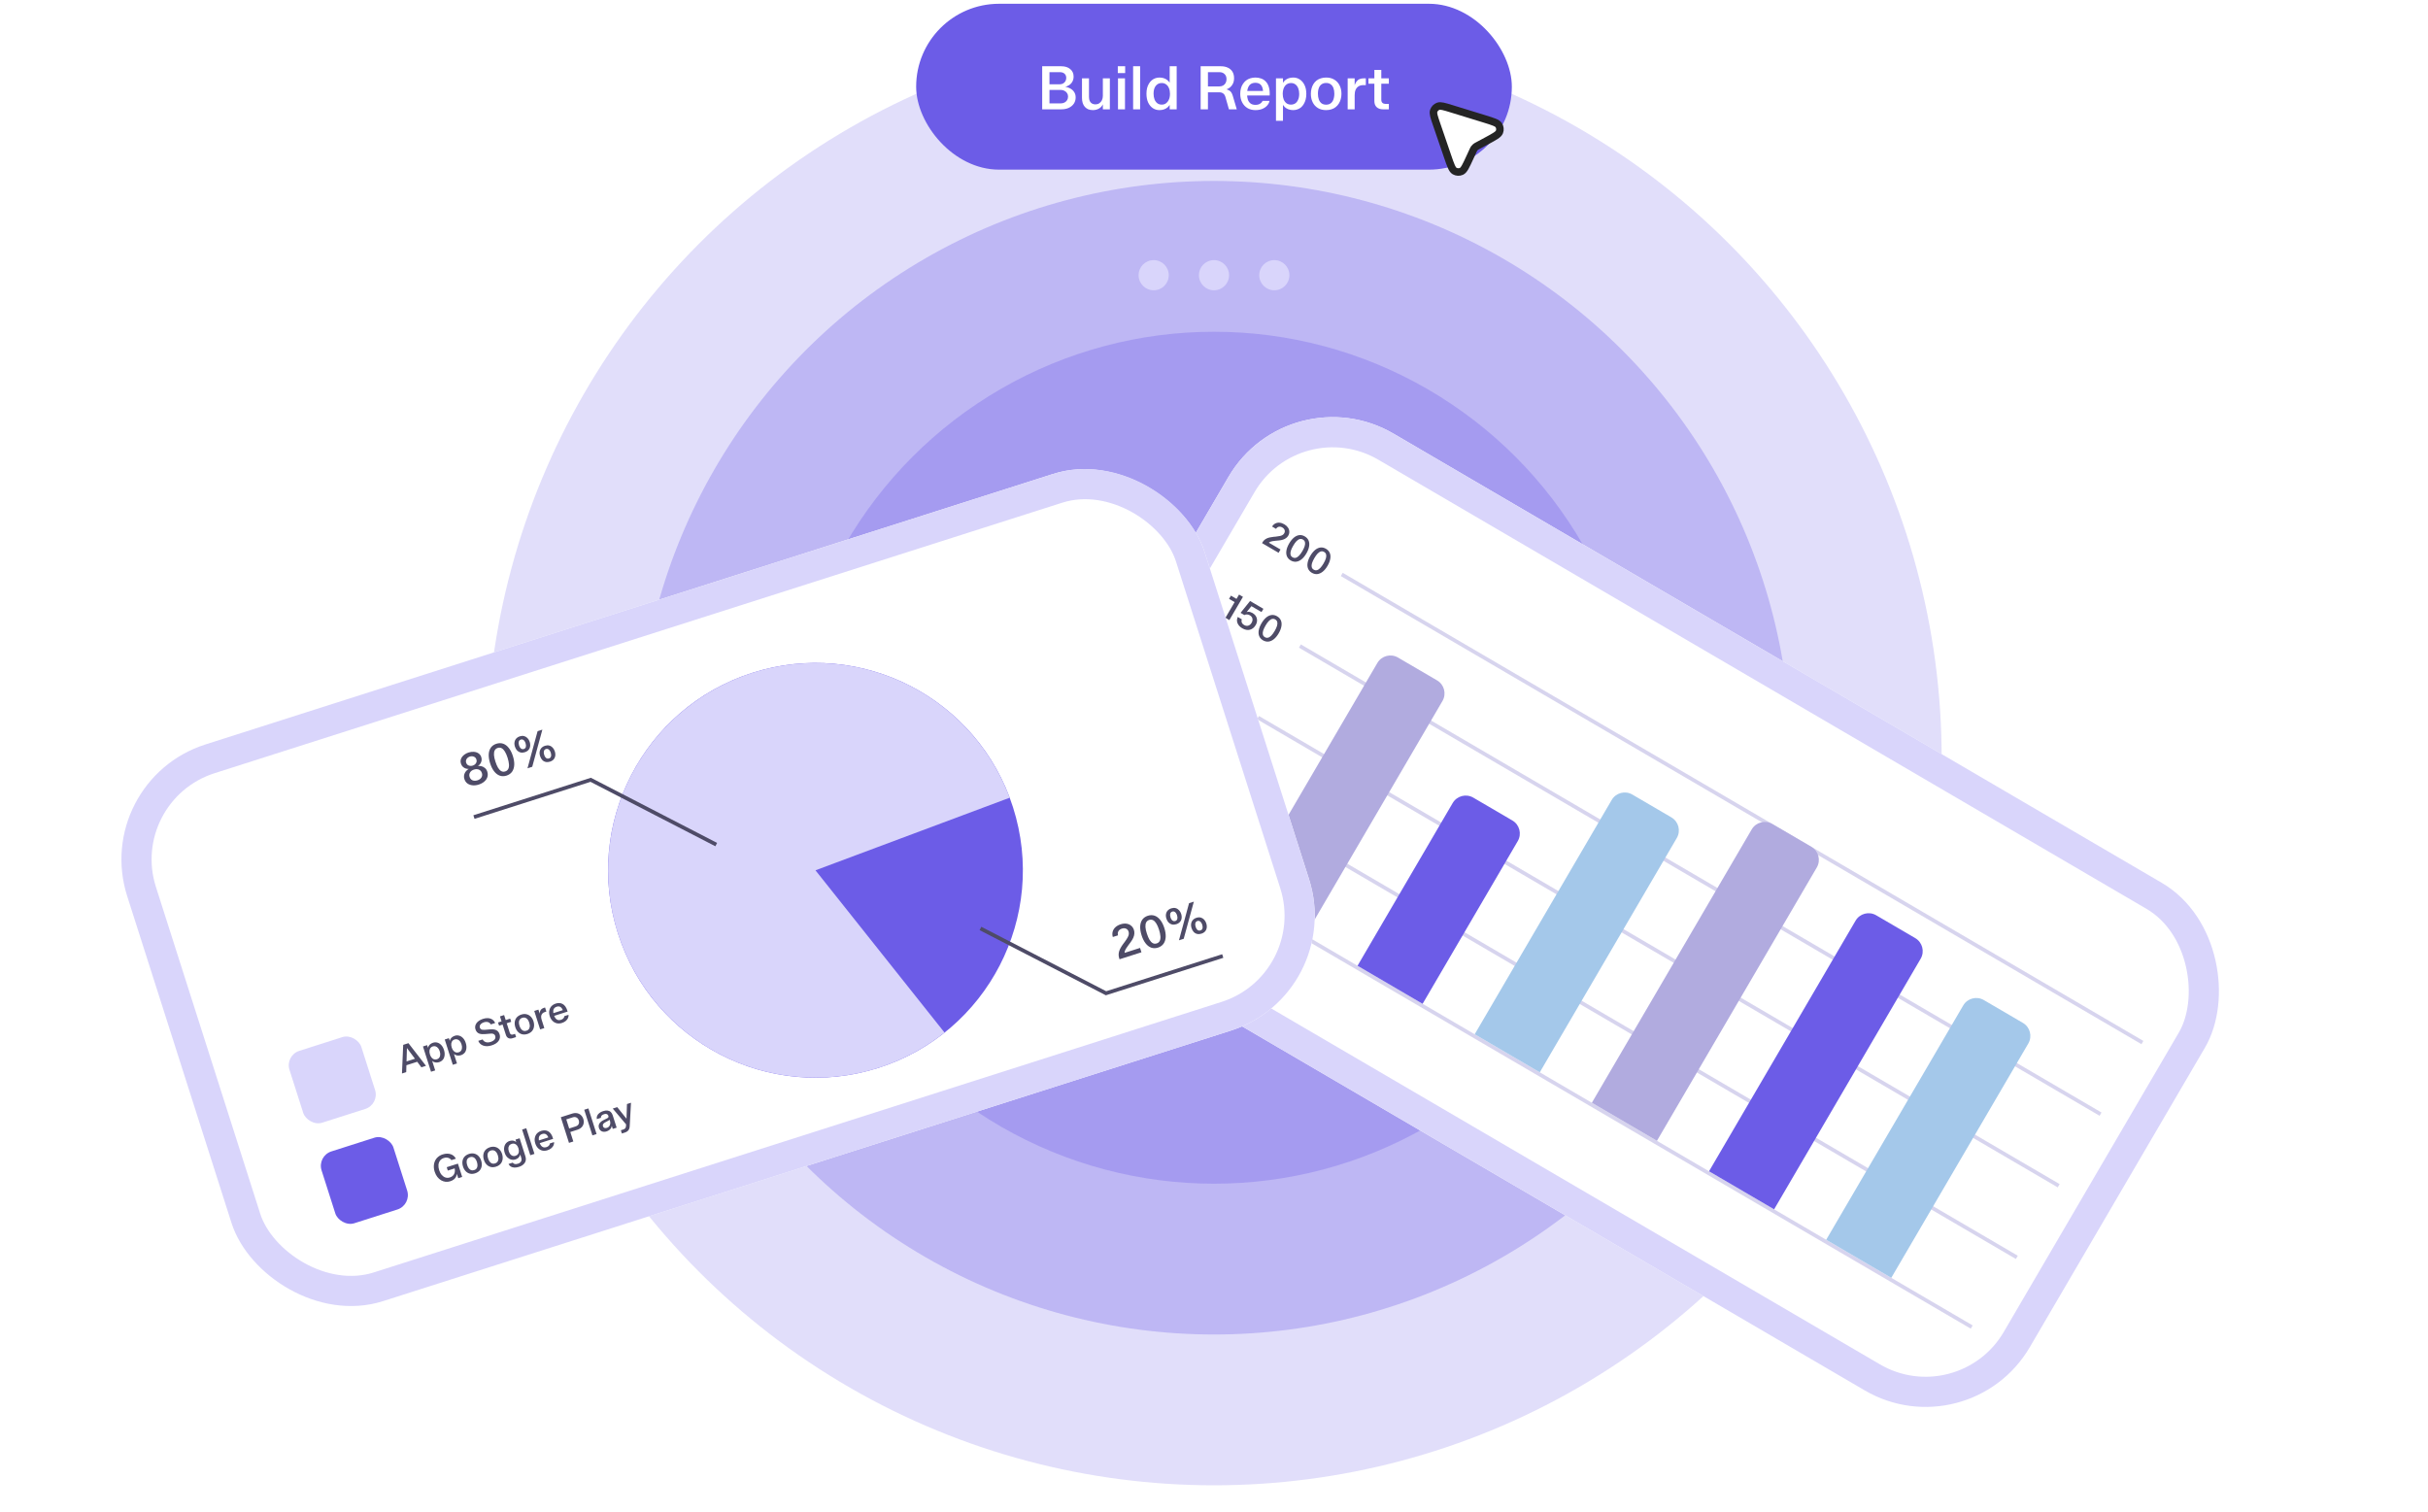 <svg width="644" height="401" viewBox="0 0 644 401" fill="none" xmlns="http://www.w3.org/2000/svg">
<circle opacity="0.2" cx="322" cy="201" r="193" fill="#6C5CE7"/>
<circle opacity="0.3" cx="322" cy="201" r="153" fill="#6C5CE7"/>
<circle opacity="0.3" cx="322" cy="201" r="113" fill="#6C5CE7"/>
<g filter="url(#filter0_d_7_27)">
<g clip-path="url(#clip0_7_27)">
<rect x="341.996" y="94.883" width="300" height="156" rx="32" transform="rotate(30.316 341.996 94.883)" fill="white"/>
<path d="M296.966 220.071C296.494 219.795 296.159 219.429 295.962 218.974C295.774 218.517 295.73 217.997 295.831 217.415C295.932 216.833 296.176 216.211 296.563 215.549C296.758 215.216 296.961 214.921 297.172 214.666C297.386 214.405 297.606 214.182 297.83 213.997C298.063 213.809 298.296 213.663 298.527 213.558C298.767 213.451 299.007 213.384 299.248 213.355C299.495 213.329 299.737 213.343 299.976 213.398C300.22 213.456 300.46 213.553 300.696 213.691C301.179 213.974 301.517 214.341 301.708 214.793C301.9 215.245 301.945 215.762 301.844 216.344C301.749 216.929 301.508 217.553 301.121 218.215C300.929 218.543 300.726 218.837 300.512 219.098C300.297 219.359 300.074 219.583 299.84 219.771C299.61 219.953 299.375 220.097 299.135 220.204C298.904 220.309 298.668 220.375 298.427 220.404C298.186 220.433 297.944 220.419 297.7 220.361C297.452 220.309 297.207 220.212 296.966 220.071ZM297.455 219.234C297.599 219.318 297.742 219.37 297.884 219.392C298.026 219.413 298.17 219.404 298.316 219.366C298.462 219.328 298.605 219.261 298.746 219.166C298.896 219.068 299.041 218.945 299.183 218.796C299.324 218.646 299.468 218.472 299.616 218.273C299.767 218.067 299.914 217.841 300.059 217.594C300.352 217.093 300.558 216.642 300.677 216.24C300.796 215.839 300.818 215.497 300.744 215.214C300.673 214.925 300.494 214.697 300.206 214.529C300.068 214.448 299.928 214.397 299.786 214.376C299.644 214.355 299.5 214.363 299.354 214.401C299.212 214.434 299.068 214.501 298.924 214.602C298.784 214.697 298.64 214.818 298.493 214.963C298.351 215.112 298.207 215.287 298.06 215.486C297.918 215.689 297.773 215.917 297.625 216.17C297.332 216.671 297.123 217.12 296.999 217.518C296.88 217.92 296.855 218.265 296.926 218.553C296.997 218.842 297.173 219.069 297.455 219.234Z" fill="#4E4B67"/>
<line opacity="0.5" x1="522.97" y1="348.016" x2="310.609" y2="223.843" stroke="#B1ABDF"/>
<path d="M303.556 198.463C303.239 198.277 302.975 198.069 302.763 197.837C302.551 197.605 302.394 197.359 302.292 197.098C302.189 196.837 302.141 196.57 302.147 196.295C302.162 196.018 302.233 195.739 302.359 195.457L303.43 196.083C303.386 196.197 303.36 196.321 303.351 196.455C303.343 196.589 303.358 196.721 303.397 196.852C303.442 196.987 303.516 197.118 303.618 197.248C303.729 197.374 303.877 197.492 304.061 197.599C304.239 197.704 304.42 197.771 304.603 197.801C304.79 197.825 304.967 197.813 305.134 197.764C305.311 197.713 305.475 197.623 305.627 197.496C305.779 197.368 305.915 197.201 306.036 196.994C306.188 196.735 306.267 196.48 306.275 196.23C306.288 195.982 306.236 195.755 306.118 195.547C306 195.339 305.815 195.161 305.561 195.013C305.325 194.875 305.075 194.802 304.809 194.793C304.547 194.779 304.315 194.833 304.113 194.954L303.103 194.363L305.621 191.225L309.161 193.295L308.656 194.158L305.98 192.594L304.468 194.466L304.457 194.286C304.671 194.172 304.883 194.107 305.093 194.091C305.309 194.078 305.518 194.103 305.72 194.167C305.928 194.235 306.126 194.324 306.316 194.435C306.685 194.651 306.97 194.929 307.171 195.271C307.376 195.607 307.476 195.978 307.47 196.384C307.47 196.794 307.349 197.205 307.107 197.62C306.918 197.942 306.693 198.208 306.432 198.418C306.173 198.622 305.889 198.765 305.579 198.846C305.278 198.925 304.956 198.934 304.614 198.872C304.271 198.811 303.918 198.675 303.556 198.463ZM309.057 201.656C308.585 201.38 308.25 201.014 308.053 200.559C307.865 200.102 307.821 199.582 307.922 199C308.023 198.418 308.267 197.796 308.654 197.134C308.849 196.801 309.052 196.506 309.263 196.251C309.478 195.99 309.697 195.767 309.921 195.582C310.155 195.394 310.387 195.248 310.618 195.143C310.858 195.036 311.098 194.969 311.339 194.94C311.586 194.914 311.828 194.928 312.067 194.983C312.311 195.041 312.551 195.139 312.787 195.276C313.271 195.559 313.608 195.926 313.8 196.378C313.991 196.83 314.036 197.347 313.935 197.929C313.84 198.514 313.599 199.138 313.212 199.8C313.02 200.128 312.817 200.422 312.603 200.683C312.389 200.944 312.165 201.168 311.931 201.356C311.701 201.538 311.466 201.682 311.226 201.789C310.995 201.894 310.759 201.96 310.519 201.989C310.278 202.018 310.035 202.004 309.791 201.946C309.543 201.894 309.299 201.797 309.057 201.656ZM309.547 200.819C309.69 200.903 309.833 200.955 309.975 200.977C310.117 200.998 310.261 200.989 310.407 200.951C310.553 200.913 310.697 200.846 310.837 200.751C310.987 200.653 311.133 200.53 311.274 200.381C311.415 200.231 311.559 200.057 311.707 199.858C311.858 199.652 312.006 199.426 312.15 199.179C312.443 198.678 312.649 198.227 312.768 197.825C312.887 197.424 312.909 197.082 312.835 196.799C312.765 196.51 312.585 196.282 312.298 196.114C312.159 196.033 312.019 195.982 311.877 195.961C311.735 195.94 311.591 195.948 311.445 195.986C311.303 196.019 311.16 196.086 311.015 196.187C310.875 196.282 310.731 196.403 310.584 196.548C310.443 196.697 310.298 196.872 310.151 197.071C310.009 197.274 309.864 197.502 309.716 197.755C309.423 198.256 309.215 198.705 309.09 199.104C308.971 199.505 308.947 199.85 309.017 200.139C309.088 200.427 309.265 200.654 309.547 200.819Z" fill="#4E4B67"/>
<line opacity="0.5" x1="534.938" y1="329.53" x2="322.577" y2="205.357" stroke="#B1ABDF"/>
<path d="M313.934 178.872L317.538 172.709L318.574 173.314L314.97 179.478L313.934 178.872ZM314.891 173.848L315.39 172.993L317.005 173.937L316.505 174.792L314.891 173.848ZM318.526 181.708C318.054 181.432 317.72 181.067 317.523 180.612C317.335 180.154 317.291 179.634 317.392 179.052C317.493 178.47 317.737 177.848 318.124 177.187C318.319 176.853 318.522 176.558 318.733 176.303C318.947 176.042 319.166 175.819 319.391 175.634C319.624 175.446 319.856 175.3 320.087 175.195C320.327 175.089 320.568 175.021 320.809 174.992C321.055 174.966 321.298 174.981 321.536 175.035C321.781 175.093 322.021 175.191 322.257 175.329C322.74 175.611 323.077 175.979 323.269 176.43C323.46 176.882 323.506 177.399 323.405 177.981C323.31 178.566 323.069 179.19 322.682 179.852C322.49 180.18 322.287 180.474 322.072 180.735C321.858 180.996 321.634 181.22 321.401 181.408C321.171 181.59 320.936 181.735 320.696 181.841C320.465 181.946 320.229 182.013 319.988 182.042C319.747 182.071 319.504 182.056 319.26 181.998C319.013 181.946 318.768 181.85 318.526 181.708ZM319.016 180.871C319.16 180.955 319.303 181.008 319.445 181.029C319.587 181.05 319.731 181.042 319.877 181.003C320.023 180.965 320.166 180.898 320.307 180.803C320.457 180.705 320.602 180.582 320.743 180.433C320.885 180.284 321.029 180.109 321.176 179.91C321.327 179.705 321.475 179.478 321.62 179.231C321.913 178.73 322.118 178.279 322.237 177.878C322.356 177.476 322.379 177.134 322.305 176.851C322.234 176.563 322.055 176.334 321.767 176.166C321.629 176.085 321.489 176.034 321.347 176.013C321.205 175.992 321.061 176 320.915 176.039C320.772 176.071 320.629 176.138 320.485 176.239C320.344 176.334 320.2 176.455 320.053 176.601C319.912 176.75 319.768 176.924 319.62 177.123C319.478 177.326 319.334 177.554 319.185 177.807C318.893 178.308 318.684 178.758 318.559 179.156C318.44 179.557 318.416 179.902 318.487 180.191C318.558 180.479 318.734 180.706 319.016 180.871ZM324.141 184.991C323.669 184.715 323.334 184.35 323.137 183.895C322.949 183.437 322.905 182.917 323.006 182.335C323.107 181.753 323.351 181.131 323.738 180.47C323.933 180.136 324.136 179.841 324.347 179.586C324.562 179.325 324.781 179.102 325.005 178.917C325.239 178.729 325.471 178.583 325.702 178.478C325.942 178.372 326.182 178.304 326.423 178.275C326.67 178.249 326.912 178.264 327.151 178.318C327.395 178.376 327.635 178.474 327.871 178.612C328.355 178.894 328.692 179.262 328.884 179.713C329.075 180.165 329.12 180.682 329.019 181.264C328.924 181.849 328.683 182.473 328.296 183.135C328.104 183.463 327.901 183.757 327.687 184.018C327.473 184.279 327.249 184.503 327.015 184.691C326.785 184.873 326.55 185.018 326.31 185.124C326.079 185.229 325.843 185.295 325.603 185.325C325.362 185.354 325.119 185.339 324.875 185.281C324.627 185.229 324.383 185.132 324.141 184.991ZM324.631 184.154C324.774 184.238 324.917 184.291 325.059 184.312C325.201 184.333 325.345 184.325 325.491 184.286C325.637 184.248 325.781 184.181 325.921 184.086C326.071 183.988 326.217 183.865 326.358 183.716C326.499 183.567 326.643 183.392 326.791 183.193C326.942 182.988 327.09 182.761 327.234 182.514C327.527 182.013 327.733 181.562 327.852 181.161C327.971 180.759 327.993 180.417 327.919 180.134C327.849 179.846 327.669 179.617 327.382 179.449C327.243 179.368 327.103 179.317 326.961 179.296C326.819 179.275 326.675 179.283 326.529 179.321C326.387 179.354 326.244 179.421 326.099 179.522C325.959 179.617 325.815 179.738 325.668 179.883C325.527 180.033 325.382 180.207 325.235 180.406C325.093 180.609 324.948 180.837 324.8 181.09C324.507 181.591 324.298 182.041 324.174 182.439C324.055 182.84 324.031 183.185 324.101 183.474C324.172 183.762 324.349 183.989 324.631 184.154Z" fill="#4E4B67"/>
<line opacity="0.5" x1="546.043" y1="310.538" x2="333.682" y2="186.365" stroke="#B1ABDF"/>
<path d="M325.039 159.88L328.643 153.717L329.679 154.323L326.074 160.486L325.039 159.88ZM325.995 154.856L326.495 154.002L328.109 154.946L327.61 155.8L325.995 154.856ZM329.5 162.663C329.184 162.478 328.92 162.269 328.708 162.037C328.496 161.805 328.339 161.559 328.236 161.298C328.134 161.038 328.086 160.77 328.092 160.496C328.107 160.219 328.177 159.94 328.303 159.658L329.374 160.284C329.331 160.398 329.305 160.521 329.296 160.655C329.287 160.789 329.302 160.922 329.341 161.053C329.386 161.187 329.46 161.319 329.562 161.448C329.673 161.575 329.821 161.692 330.005 161.8C330.183 161.904 330.364 161.971 330.548 162.001C330.734 162.025 330.911 162.013 331.079 161.964C331.256 161.913 331.42 161.824 331.571 161.696C331.723 161.569 331.86 161.402 331.981 161.194C332.132 160.935 332.212 160.681 332.219 160.43C332.232 160.183 332.18 159.956 332.062 159.748C331.944 159.54 331.759 159.362 331.506 159.214C331.27 159.076 331.019 159.002 330.754 158.994C330.492 158.98 330.26 159.033 330.057 159.155L329.047 158.564L331.566 155.426L335.105 157.496L334.6 158.359L331.924 156.794L330.412 158.667L330.402 158.487C330.615 158.372 330.827 158.307 331.037 158.291C331.253 158.278 331.462 158.304 331.664 158.368C331.872 158.435 332.071 158.525 332.261 158.636C332.629 158.851 332.914 159.13 333.116 159.472C333.321 159.808 333.42 160.179 333.415 160.585C333.415 160.994 333.294 161.406 333.051 161.82C332.863 162.143 332.638 162.409 332.376 162.619C332.118 162.823 331.833 162.965 331.523 163.047C331.222 163.126 330.901 163.134 330.558 163.073C330.215 163.012 329.863 162.875 329.5 162.663ZM335.001 165.857C334.529 165.581 334.195 165.215 333.998 164.76C333.809 164.302 333.766 163.783 333.867 163.201C333.968 162.619 334.212 161.997 334.599 161.335C334.794 161.001 334.997 160.707 335.208 160.452C335.422 160.191 335.641 159.968 335.866 159.782C336.099 159.594 336.331 159.448 336.562 159.344C336.802 159.237 337.043 159.169 337.284 159.14C337.53 159.114 337.773 159.129 338.011 159.183C338.255 159.241 338.496 159.339 338.732 159.477C339.215 159.76 339.552 160.127 339.744 160.579C339.935 161.03 339.981 161.547 339.88 162.129C339.785 162.715 339.544 163.338 339.157 164C338.965 164.328 338.762 164.623 338.547 164.883C338.333 165.144 338.109 165.369 337.876 165.556C337.646 165.739 337.411 165.883 337.171 165.99C336.94 166.094 336.704 166.161 336.463 166.19C336.222 166.219 335.979 166.204 335.735 166.147C335.488 166.095 335.243 165.998 335.001 165.857ZM335.491 165.019C335.635 165.103 335.778 165.156 335.92 165.177C336.062 165.198 336.206 165.19 336.352 165.152C336.498 165.114 336.641 165.047 336.782 164.951C336.931 164.854 337.077 164.73 337.218 164.581C337.359 164.432 337.504 164.258 337.651 164.058C337.802 163.853 337.95 163.627 338.095 163.379C338.388 162.879 338.593 162.427 338.712 162.026C338.831 161.624 338.854 161.282 338.78 161C338.709 160.711 338.53 160.483 338.242 160.314C338.104 160.234 337.964 160.183 337.822 160.161C337.68 160.14 337.536 160.149 337.39 160.187C337.247 160.219 337.104 160.286 336.96 160.387C336.819 160.483 336.675 160.603 336.528 160.749C336.387 160.898 336.243 161.072 336.095 161.272C335.953 161.475 335.808 161.703 335.66 161.956C335.368 162.456 335.159 162.906 335.034 163.304C334.915 163.706 334.891 164.051 334.962 164.339C335.033 164.628 335.209 164.854 335.491 165.019Z" fill="#4E4B67"/>
<line opacity="0.5" x1="557.148" y1="291.546" x2="344.787" y2="167.373" stroke="#B1ABDF"/>
<path d="M334.745 140.071L334.876 139.847C335.004 139.628 335.154 139.438 335.326 139.276C335.507 139.111 335.714 138.97 335.946 138.85C336.183 138.734 336.454 138.642 336.757 138.572C337.064 138.496 337.41 138.44 337.794 138.402L338.367 138.355C338.827 138.307 339.204 138.25 339.499 138.182C339.793 138.115 340.027 138.024 340.202 137.91C340.377 137.796 340.516 137.65 340.621 137.472C340.789 137.184 340.827 136.901 340.735 136.623C340.646 136.339 340.443 136.105 340.126 135.92C339.804 135.731 339.493 135.669 339.193 135.733C338.893 135.797 338.646 135.981 338.453 136.285L337.409 135.675C337.63 135.31 337.91 135.041 338.25 134.869C338.593 134.692 338.972 134.619 339.385 134.652C339.804 134.689 340.229 134.833 340.661 135.085C341.075 135.328 341.394 135.615 341.617 135.946C341.84 136.277 341.959 136.629 341.974 137C341.994 137.375 341.9 137.741 341.691 138.098C341.546 138.345 341.358 138.555 341.125 138.728C340.899 138.905 340.624 139.045 340.3 139.149C339.982 139.257 339.616 139.328 339.201 139.364L338.381 139.44C338.047 139.469 337.759 139.506 337.518 139.549C337.285 139.591 337.092 139.644 336.938 139.709C336.784 139.773 336.652 139.854 336.541 139.951L339.64 141.764L339.13 142.636L334.745 140.071ZM342.346 144.667C341.874 144.391 341.54 144.025 341.343 143.57C341.154 143.112 341.111 142.593 341.212 142.011C341.313 141.429 341.557 140.807 341.944 140.145C342.139 139.811 342.342 139.517 342.553 139.262C342.767 139.001 342.986 138.778 343.211 138.592C343.444 138.404 343.676 138.258 343.907 138.154C344.147 138.047 344.388 137.979 344.629 137.95C344.875 137.925 345.118 137.939 345.356 137.993C345.601 138.051 345.841 138.149 346.077 138.287C346.56 138.57 346.897 138.937 347.089 139.389C347.28 139.841 347.326 140.357 347.225 140.939C347.13 141.525 346.889 142.148 346.502 142.81C346.31 143.138 346.107 143.433 345.892 143.693C345.678 143.954 345.454 144.179 345.221 144.366C344.991 144.549 344.756 144.693 344.516 144.8C344.285 144.904 344.049 144.971 343.808 145C343.567 145.029 343.324 145.015 343.08 144.957C342.833 144.905 342.588 144.808 342.346 144.667ZM342.836 143.829C342.98 143.913 343.123 143.966 343.265 143.987C343.407 144.009 343.551 144 343.697 143.962C343.843 143.924 343.986 143.857 344.127 143.761C344.276 143.664 344.422 143.54 344.563 143.391C344.704 143.242 344.849 143.068 344.996 142.868C345.147 142.663 345.295 142.437 345.44 142.189C345.733 141.689 345.938 141.237 346.057 140.836C346.176 140.434 346.199 140.092 346.125 139.81C346.054 139.521 345.875 139.293 345.587 139.124C345.449 139.044 345.309 138.993 345.167 138.971C345.025 138.95 344.881 138.959 344.735 138.997C344.592 139.029 344.449 139.096 344.305 139.197C344.164 139.293 344.02 139.413 343.873 139.559C343.732 139.708 343.588 139.882 343.44 140.082C343.298 140.285 343.153 140.513 343.005 140.766C342.713 141.267 342.504 141.716 342.379 142.114C342.26 142.516 342.236 142.861 342.307 143.149C342.378 143.438 342.554 143.664 342.836 143.829ZM347.961 147.95C347.489 147.674 347.154 147.308 346.957 146.853C346.769 146.395 346.725 145.876 346.826 145.294C346.927 144.712 347.171 144.09 347.558 143.428C347.753 143.094 347.956 142.8 348.167 142.545C348.382 142.284 348.601 142.061 348.825 141.875C349.059 141.687 349.291 141.541 349.522 141.437C349.762 141.33 350.002 141.262 350.243 141.233C350.49 141.207 350.732 141.222 350.971 141.276C351.215 141.334 351.455 141.432 351.691 141.57C352.175 141.853 352.512 142.22 352.703 142.672C352.895 143.123 352.94 143.64 352.839 144.222C352.744 144.808 352.503 145.431 352.116 146.093C351.924 146.421 351.721 146.716 351.507 146.976C351.293 147.237 351.069 147.462 350.835 147.649C350.605 147.832 350.37 147.976 350.13 148.083C349.899 148.187 349.663 148.254 349.422 148.283C349.182 148.312 348.939 148.297 348.695 148.24C348.447 148.188 348.203 148.091 347.961 147.95ZM348.45 147.112C348.594 147.196 348.737 147.249 348.879 147.27C349.021 147.292 349.165 147.283 349.311 147.245C349.457 147.207 349.6 147.14 349.741 147.044C349.891 146.947 350.037 146.823 350.178 146.674C350.319 146.525 350.463 146.351 350.611 146.151C350.762 145.946 350.91 145.72 351.054 145.472C351.347 144.972 351.553 144.52 351.672 144.119C351.791 143.717 351.813 143.375 351.739 143.093C351.668 142.804 351.489 142.576 351.201 142.407C351.063 142.327 350.923 142.276 350.781 142.254C350.639 142.233 350.495 142.242 350.349 142.28C350.207 142.312 350.063 142.379 349.919 142.48C349.779 142.576 349.635 142.696 349.488 142.842C349.347 142.991 349.202 143.165 349.055 143.365C348.913 143.568 348.768 143.796 348.62 144.049C348.327 144.549 348.118 144.999 347.994 145.397C347.875 145.799 347.851 146.144 347.921 146.432C347.992 146.721 348.168 146.947 348.45 147.112Z" fill="#4E4B67"/>
<line opacity="0.5" x1="568.252" y1="272.555" x2="355.892" y2="148.382" stroke="#B1ABDF"/>
<path d="M365.333 171.858C366.448 169.951 368.898 169.309 370.805 170.424L381.164 176.481C383.071 177.596 383.713 180.046 382.598 181.953L346.255 244.107L328.99 234.012L365.333 171.858Z" fill="#B1ABDF"/>
<path d="M427.487 208.201C428.602 206.294 431.052 205.652 432.959 206.767L443.318 212.824C445.226 213.939 445.868 216.389 444.752 218.296L408.409 280.451L391.144 270.355L427.487 208.201Z" fill="#A4C8EA"/>
<path d="M492.166 240.228C493.281 238.321 495.731 237.679 497.638 238.794L507.997 244.851C509.904 245.966 510.546 248.416 509.431 250.323L470.564 316.794L453.298 306.699L492.166 240.228Z" fill="#6C5CE7"/>
<path d="M385.305 209.021C386.42 207.114 388.87 206.472 390.777 207.587L401.136 213.644C403.043 214.759 403.685 217.209 402.57 219.116L377.332 262.279L360.067 252.184L385.305 209.021Z" fill="#6C5CE7"/>
<path d="M464.622 216.014C465.737 214.107 468.187 213.465 470.094 214.58L480.453 220.637C482.36 221.752 483.002 224.202 481.887 226.109L439.486 298.622L422.221 288.527L464.622 216.014Z" fill="#B1ABDF"/>
<path d="M520.719 262.716C521.834 260.809 524.284 260.167 526.191 261.282L536.55 267.339C538.457 268.454 539.099 270.904 537.984 272.811L501.641 334.966L484.376 324.87L520.719 262.716Z" fill="#A4C8EA"/>
</g>
<rect x="343.43" y="100.355" width="292" height="148" rx="28" transform="rotate(30.316 343.43 100.355)" stroke="#D9D5FB" stroke-width="8"/>
</g>
<rect x="243" y="1" width="158" height="44" rx="22" fill="#6C5CE7"/>
<path d="M276.427 29V17.576H281.483C282.486 17.576 283.28 17.827 283.867 18.328C284.464 18.819 284.763 19.48 284.763 20.312C284.763 20.803 284.656 21.245 284.443 21.64C284.24 22.024 283.942 22.344 283.547 22.6C283.152 22.856 282.678 23.037 282.123 23.144L282.059 22.984C282.72 23.016 283.291 23.16 283.771 23.416C284.262 23.661 284.64 23.992 284.907 24.408C285.174 24.813 285.307 25.288 285.307 25.832C285.307 26.461 285.147 27.016 284.827 27.496C284.507 27.965 284.064 28.333 283.499 28.6C282.934 28.867 282.267 29 281.499 29H276.427ZM278.363 27.432H281.275C281.68 27.432 282.032 27.357 282.331 27.208C282.64 27.048 282.875 26.835 283.035 26.568C283.206 26.291 283.291 25.971 283.291 25.608C283.291 25.267 283.206 24.968 283.035 24.712C282.864 24.445 282.63 24.237 282.331 24.088C282.043 23.928 281.707 23.848 281.323 23.848H278.363V27.432ZM278.363 22.36H281.067C281.408 22.36 281.707 22.291 281.963 22.152C282.23 22.003 282.438 21.8 282.587 21.544C282.736 21.288 282.811 21 282.811 20.68C282.811 20.2 282.662 19.827 282.363 19.56C282.075 19.283 281.659 19.144 281.115 19.144H278.363V22.36ZM289.88 29.208C289.432 29.208 289.027 29.139 288.664 29C288.312 28.851 288.008 28.637 287.752 28.36C287.507 28.083 287.315 27.741 287.176 27.336C287.048 26.931 286.984 26.467 286.984 25.944V20.776H288.84V25.736C288.84 26.152 288.91 26.509 289.048 26.808C289.187 27.096 289.384 27.315 289.64 27.464C289.896 27.613 290.2 27.688 290.552 27.688C290.936 27.688 291.272 27.592 291.56 27.4C291.859 27.208 292.094 26.941 292.264 26.6C292.435 26.259 292.52 25.875 292.52 25.448V20.776H294.376V29H292.52V27.112L292.68 27.288C292.456 27.949 292.088 28.435 291.576 28.744C291.075 29.053 290.51 29.208 289.88 29.208ZM296.534 29V20.776H298.39V29H296.534ZM296.486 19.384V17.576H298.438V19.384H296.486ZM300.548 29V17.576H302.404V29H300.548ZM307.525 29.208C306.885 29.208 306.303 29.037 305.781 28.696C305.258 28.344 304.842 27.843 304.533 27.192C304.234 26.541 304.085 25.768 304.085 24.872C304.085 24.328 304.138 23.832 304.245 23.384C304.362 22.936 304.527 22.536 304.741 22.184C304.954 21.832 305.199 21.539 305.477 21.304C305.765 21.059 306.079 20.877 306.421 20.76C306.773 20.632 307.141 20.568 307.525 20.568C307.973 20.568 308.378 20.632 308.741 20.76C309.114 20.888 309.445 21.08 309.733 21.336C310.031 21.592 310.266 21.907 310.437 22.28L310.245 22.52V17.576H312.101V29H310.245V27.224L310.437 27.464C310.266 27.848 310.031 28.173 309.733 28.44C309.445 28.696 309.114 28.888 308.741 29.016C308.378 29.144 307.973 29.208 307.525 29.208ZM308.133 27.752C308.41 27.752 308.661 27.709 308.885 27.624C309.109 27.528 309.306 27.395 309.477 27.224C309.658 27.053 309.813 26.851 309.941 26.616C310.069 26.381 310.165 26.12 310.229 25.832C310.293 25.533 310.325 25.213 310.325 24.872C310.325 24.307 310.234 23.811 310.053 23.384C309.882 22.957 309.631 22.627 309.301 22.392C308.981 22.147 308.591 22.024 308.133 22.024C307.855 22.024 307.605 22.067 307.381 22.152C307.157 22.237 306.954 22.365 306.773 22.536C306.602 22.696 306.453 22.893 306.325 23.128C306.207 23.363 306.117 23.629 306.053 23.928C305.999 24.216 305.973 24.531 305.973 24.872C305.973 25.437 306.058 25.939 306.229 26.376C306.399 26.803 306.645 27.139 306.965 27.384C307.285 27.629 307.674 27.752 308.133 27.752ZM318.458 29V17.576H323.818C324.522 17.576 325.136 17.699 325.658 17.944C326.192 18.189 326.602 18.547 326.89 19.016C327.178 19.485 327.322 20.061 327.322 20.744C327.322 21.288 327.221 21.773 327.018 22.2C326.816 22.616 326.538 22.963 326.186 23.24C325.834 23.507 325.424 23.693 324.954 23.8L324.842 23.56C325.28 23.667 325.632 23.789 325.898 23.928C326.176 24.056 326.394 24.237 326.554 24.472C326.714 24.696 326.853 25 326.97 25.384L328.042 29H325.962L325.05 25.8C324.933 25.352 324.736 25.021 324.458 24.808C324.181 24.595 323.834 24.488 323.418 24.488H320.394V29H318.458ZM320.394 22.92H323.434C323.818 22.92 324.149 22.84 324.426 22.68C324.704 22.52 324.922 22.296 325.082 22.008C325.242 21.72 325.322 21.384 325.322 21C325.322 20.424 325.146 19.971 324.794 19.64C324.453 19.309 324.005 19.144 323.45 19.144H320.394V22.92ZM332.992 29.208C332.181 29.208 331.472 29.027 330.864 28.664C330.256 28.291 329.786 27.779 329.456 27.128C329.125 26.477 328.96 25.731 328.96 24.888C328.96 24.376 329.018 23.901 329.136 23.464C329.253 23.027 329.429 22.632 329.664 22.28C329.898 21.917 330.176 21.608 330.496 21.352C330.826 21.096 331.2 20.904 331.616 20.776C332.042 20.637 332.501 20.568 332.992 20.568C333.525 20.568 334.026 20.653 334.496 20.824C334.965 20.984 335.376 21.251 335.728 21.624C336.09 21.987 336.362 22.472 336.544 23.08C336.736 23.688 336.81 24.44 336.768 25.336H330.224V24.136H335.008C334.976 23.752 334.906 23.421 334.8 23.144C334.693 22.867 334.554 22.643 334.384 22.472C334.213 22.291 334.01 22.163 333.776 22.088C333.541 22.003 333.274 21.96 332.976 21.96C332.656 21.96 332.373 22.008 332.128 22.104C331.882 22.189 331.674 22.323 331.504 22.504C331.333 22.675 331.194 22.883 331.088 23.128C330.981 23.363 330.901 23.629 330.848 23.928C330.794 24.227 330.768 24.547 330.768 24.888C330.768 25.453 330.837 25.96 330.976 26.408C331.125 26.845 331.365 27.192 331.696 27.448C332.026 27.693 332.464 27.816 333.008 27.816C333.488 27.816 333.888 27.715 334.208 27.512C334.538 27.309 334.762 27.059 334.88 26.76H336.72C336.656 27.176 336.464 27.571 336.144 27.944C335.834 28.317 335.413 28.621 334.88 28.856C334.346 29.091 333.717 29.208 332.992 29.208ZM338.439 32.04V20.776H340.295V22.536L340.119 22.296C340.3 21.912 340.529 21.592 340.807 21.336C341.095 21.08 341.425 20.888 341.799 20.76C342.183 20.632 342.588 20.568 343.015 20.568C343.676 20.568 344.263 20.744 344.775 21.096C345.297 21.437 345.713 21.933 346.023 22.584C346.332 23.224 346.487 23.997 346.487 24.904C346.487 25.448 346.428 25.944 346.311 26.392C346.193 26.84 346.028 27.24 345.815 27.592C345.612 27.944 345.367 28.243 345.079 28.488C344.791 28.723 344.471 28.899 344.119 29.016C343.777 29.144 343.409 29.208 343.015 29.208C342.588 29.208 342.183 29.144 341.799 29.016C341.425 28.888 341.095 28.696 340.807 28.44C340.529 28.184 340.3 27.869 340.119 27.496L340.295 27.256V32.04H338.439ZM342.423 27.752C342.689 27.752 342.935 27.709 343.159 27.624C343.393 27.539 343.596 27.416 343.767 27.256C343.948 27.085 344.097 26.883 344.215 26.648C344.343 26.413 344.439 26.152 344.503 25.864C344.567 25.565 344.599 25.245 344.599 24.904C344.599 24.339 344.513 23.843 344.343 23.416C344.172 22.979 343.921 22.637 343.591 22.392C343.26 22.147 342.871 22.024 342.423 22.024C342.145 22.024 341.889 22.072 341.655 22.168C341.431 22.253 341.228 22.381 341.047 22.552C340.876 22.723 340.727 22.925 340.599 23.16C340.481 23.395 340.391 23.661 340.327 23.96C340.263 24.248 340.231 24.563 340.231 24.904C340.231 25.459 340.316 25.955 340.487 26.392C340.668 26.819 340.919 27.155 341.239 27.4C341.569 27.635 341.964 27.752 342.423 27.752ZM351.742 29.208C350.899 29.208 350.174 29.027 349.566 28.664C348.958 28.291 348.494 27.779 348.174 27.128C347.854 26.477 347.694 25.731 347.694 24.888C347.694 24.387 347.753 23.917 347.87 23.48C347.987 23.032 348.158 22.632 348.382 22.28C348.606 21.917 348.883 21.608 349.214 21.352C349.545 21.096 349.923 20.904 350.35 20.776C350.777 20.637 351.241 20.568 351.742 20.568C352.595 20.568 353.321 20.755 353.918 21.128C354.526 21.491 354.99 21.997 355.31 22.648C355.641 23.299 355.806 24.045 355.806 24.888C355.806 25.389 355.742 25.864 355.614 26.312C355.497 26.749 355.321 27.149 355.086 27.512C354.862 27.864 354.585 28.168 354.254 28.424C353.934 28.68 353.561 28.872 353.134 29C352.718 29.139 352.254 29.208 351.742 29.208ZM351.742 27.768C352.03 27.768 352.291 27.725 352.526 27.64C352.761 27.544 352.963 27.416 353.134 27.256C353.305 27.085 353.449 26.883 353.566 26.648C353.683 26.413 353.769 26.147 353.822 25.848C353.886 25.549 353.918 25.224 353.918 24.872C353.918 24.285 353.838 23.779 353.678 23.352C353.518 22.925 353.273 22.595 352.942 22.36C352.622 22.125 352.222 22.008 351.742 22.008C351.454 22.008 351.193 22.051 350.958 22.136C350.723 22.221 350.515 22.349 350.334 22.52C350.163 22.68 350.019 22.877 349.902 23.112C349.795 23.347 349.71 23.613 349.646 23.912C349.593 24.2 349.566 24.52 349.566 24.872C349.566 25.448 349.646 25.955 349.806 26.392C349.966 26.829 350.206 27.171 350.526 27.416C350.857 27.651 351.262 27.768 351.742 27.768ZM357.454 29V20.776H359.31V23.144L359.166 23.08C359.316 22.493 359.508 22.035 359.742 21.704C359.988 21.363 360.276 21.123 360.606 20.984C360.937 20.845 361.316 20.776 361.742 20.776H362.27V22.584H361.566C361.086 22.584 360.676 22.691 360.334 22.904C360.004 23.107 359.748 23.405 359.566 23.8C359.396 24.195 359.31 24.669 359.31 25.224V29H357.454ZM366.808 29C366.136 29 365.586 28.813 365.16 28.44C364.744 28.056 364.536 27.512 364.536 26.808V18.552H366.376V26.472C366.376 26.824 366.477 27.096 366.68 27.288C366.882 27.469 367.149 27.56 367.48 27.56H368.376V29H366.808ZM362.968 22.2V20.776H364.792V22.2H362.968ZM366.12 22.2V20.776H368.376V22.2H366.12Z" fill="white"/>
<path d="M394.261 37.401C396.377 36.263 397.436 35.694 397.704 35.008C397.936 34.414 397.871 33.744 397.528 33.206C397.132 32.586 395.984 32.232 393.687 31.524L385.006 28.85C383.068 28.253 382.099 27.955 381.458 28.197C380.901 28.407 380.466 28.856 380.273 29.42C380.051 30.068 380.38 31.027 381.037 32.946L383.948 41.443C384.756 43.803 385.161 44.983 385.805 45.358C386.364 45.683 387.046 45.718 387.635 45.451C388.315 45.143 388.837 44.011 389.881 41.745L390.653 40.072C390.819 39.711 390.902 39.531 391.016 39.374C391.117 39.234 391.235 39.108 391.369 38.998C391.519 38.875 391.694 38.781 392.043 38.593L394.261 37.401Z" fill="white" stroke="#242424" stroke-width="2" stroke-linecap="round" stroke-linejoin="round"/>
<circle cx="306" cy="73" r="4" fill="#D9D5FB"/>
<circle cx="322" cy="73" r="4" fill="#D9D5FB"/>
<circle cx="338" cy="73" r="4" fill="#D9D5FB"/>
<g filter="url(#filter1_d_7_27)">
<g clip-path="url(#clip1_7_27)">
<rect x="24" y="203.208" width="300" height="155" rx="32" transform="rotate(-17.7 24 203.208)" fill="white"/>
<circle cx="216.295" cy="226.865" r="55" transform="rotate(-17.7 216.295 226.865)" fill="#6C5CE7"/>
<path d="M250.531 269.91C241.441 277.14 230.296 281.307 218.692 281.813C207.088 282.319 195.622 279.139 185.937 272.728C176.251 266.317 168.844 257.004 164.777 246.125C160.71 235.245 160.191 223.358 163.296 212.165C166.4 200.973 172.968 191.051 182.058 183.821C191.148 176.591 202.294 172.424 213.898 171.918C225.502 171.411 236.968 174.592 246.653 181.003C256.338 187.414 263.745 196.726 267.812 207.606L216.295 226.865L250.531 269.91Z" fill="#D9D5FB"/>
<path d="M260.056 242.291L293.359 259.48L324.32 249.599" stroke="#4E4B67"/>
<path d="M189.975 220.044L156.673 202.855L125.711 212.736" stroke="#4E4B67"/>
<path d="M296.947 250.462L296.852 250.165C296.76 249.875 296.71 249.588 296.704 249.305C296.702 249.011 296.742 248.713 296.821 248.411C296.909 248.106 297.043 247.79 297.224 247.463C297.403 247.129 297.63 246.775 297.906 246.402L298.323 245.853C298.65 245.405 298.901 245.022 299.078 244.705C299.254 244.389 299.361 244.107 299.4 243.86C299.438 243.612 299.42 243.37 299.344 243.134C299.223 242.753 299.001 242.492 298.679 242.351C298.354 242.203 297.983 242.196 297.563 242.329C297.137 242.466 296.831 242.693 296.648 243.012C296.464 243.331 296.43 243.699 296.546 244.115L295.163 244.557C295.015 244.066 295.001 243.601 295.12 243.159C295.237 242.711 295.476 242.315 295.838 241.973C296.206 241.629 296.676 241.365 297.248 241.183C297.797 241.008 298.309 240.954 298.783 241.021C299.258 241.087 299.667 241.263 300.01 241.549C300.36 241.831 300.611 242.209 300.762 242.682C300.867 243.009 300.903 243.346 300.87 243.692C300.846 244.036 300.75 244.394 300.583 244.767C300.424 245.136 300.194 245.521 299.893 245.919L299.302 246.712C299.06 247.033 298.862 247.319 298.707 247.57C298.557 247.811 298.449 248.026 298.384 248.215C298.318 248.403 298.284 248.586 298.282 248.764L302.386 247.454L302.754 248.608L296.947 250.462ZM307.147 247.37C306.522 247.57 305.928 247.575 305.364 247.385C304.804 247.186 304.306 246.807 303.868 246.25C303.43 245.693 303.071 244.976 302.791 244.1C302.65 243.658 302.55 243.24 302.492 242.847C302.431 242.447 302.408 242.072 302.423 241.723C302.443 241.364 302.499 241.04 302.591 240.75C302.688 240.45 302.821 240.181 302.988 239.943C303.164 239.702 303.371 239.498 303.611 239.329C303.859 239.157 304.139 239.022 304.451 238.922C305.091 238.718 305.69 238.711 306.247 238.903C306.803 239.095 307.301 239.47 307.739 240.027C308.185 240.581 308.547 241.297 308.827 242.174C308.966 242.608 309.065 243.025 309.126 243.426C309.187 243.826 309.207 244.206 309.187 244.565C309.165 244.917 309.105 245.242 309.008 245.542C308.915 245.832 308.786 246.096 308.618 246.334C308.45 246.572 308.243 246.777 307.995 246.948C307.75 247.127 307.467 247.268 307.147 247.37ZM306.794 246.261C306.984 246.2 307.146 246.115 307.279 246.006C307.412 245.896 307.52 245.761 307.603 245.6C307.686 245.439 307.741 245.258 307.769 245.056C307.802 244.843 307.809 244.615 307.789 244.369C307.77 244.123 307.73 243.855 307.671 243.563C307.609 243.264 307.525 242.95 307.421 242.622C307.209 241.959 306.972 241.413 306.709 240.985C306.447 240.557 306.16 240.262 305.848 240.101C305.534 239.933 305.186 239.909 304.805 240.031C304.622 240.089 304.464 240.173 304.331 240.283C304.198 240.392 304.09 240.528 304.007 240.689C303.922 240.842 303.866 241.023 303.841 241.233C303.813 241.435 303.805 241.66 303.817 241.908C303.837 242.154 303.876 242.422 303.936 242.714C304.003 243.003 304.09 243.316 304.197 243.651C304.409 244.314 304.642 244.861 304.897 245.292C305.16 245.72 305.448 246.019 305.762 246.187C306.076 246.356 306.42 246.38 306.794 246.261ZM312.706 245.432L315.383 235.584L316.652 235.18L313.964 245.031L312.706 245.432ZM312.01 241.158C311.598 241.289 311.216 241.315 310.862 241.234C310.514 241.144 310.211 240.968 309.951 240.706C309.696 240.435 309.504 240.097 309.376 239.693C309.276 239.381 309.228 239.086 309.231 238.807C309.24 238.519 309.298 238.253 309.405 238.009C309.512 237.765 309.671 237.554 309.883 237.377C310.093 237.193 310.354 237.051 310.667 236.951C311.078 236.82 311.458 236.799 311.806 236.89C312.154 236.98 312.456 237.161 312.71 237.433C312.97 237.694 313.165 238.03 313.297 238.442C313.394 238.747 313.438 239.043 313.43 239.332C313.426 239.61 313.371 239.871 313.264 240.115C313.155 240.352 312.995 240.562 312.785 240.747C312.573 240.923 312.314 241.061 312.01 241.158ZM311.74 240.312C311.877 240.268 311.989 240.199 312.076 240.104C312.171 240.006 312.236 239.893 312.27 239.765C312.302 239.628 312.313 239.478 312.303 239.313C312.292 239.149 312.258 238.975 312.199 238.792C312.121 238.548 312.023 238.345 311.904 238.181C311.782 238.01 311.639 237.892 311.475 237.827C311.317 237.751 311.139 237.745 310.941 237.808C310.788 237.857 310.668 237.929 310.581 238.024C310.494 238.119 310.43 238.236 310.391 238.374C310.359 238.511 310.348 238.661 310.358 238.826C310.369 238.99 310.403 239.164 310.462 239.347C310.537 239.583 310.636 239.787 310.757 239.958C310.887 240.126 311.033 240.243 311.197 240.309C311.368 240.372 311.549 240.373 311.74 240.312ZM318.679 243.665C318.268 243.796 317.885 243.822 317.532 243.741C317.179 243.661 316.876 243.489 316.624 243.225C316.37 242.953 316.178 242.616 316.049 242.212C315.949 241.899 315.901 241.604 315.905 241.326C315.914 241.037 315.971 240.771 316.078 240.527C316.185 240.283 316.344 240.069 316.553 239.884C316.763 239.7 317.024 239.557 317.337 239.458C317.748 239.326 318.128 239.306 318.476 239.396C318.824 239.487 319.125 239.668 319.38 239.939C319.635 240.211 319.828 240.552 319.959 240.964C320.056 241.269 320.1 241.565 320.092 241.854C320.088 242.132 320.032 242.389 319.922 242.626C319.821 242.86 319.665 243.069 319.455 243.253C319.25 243.428 318.992 243.565 318.679 243.665ZM318.406 242.807C318.551 242.761 318.668 242.694 318.758 242.607C318.845 242.512 318.906 242.4 318.94 242.271C318.98 242.133 318.994 241.981 318.984 241.817C318.973 241.652 318.94 241.482 318.884 241.307C318.804 241.055 318.7 240.849 318.573 240.688C318.452 240.517 318.308 240.395 318.142 240.322C317.976 240.249 317.797 240.243 317.607 240.304C317.462 240.35 317.343 240.426 317.251 240.531C317.156 240.628 317.089 240.746 317.049 240.885C317.017 241.021 317.007 241.175 317.02 241.347C317.039 241.51 317.077 241.682 317.135 241.865C317.211 242.101 317.309 242.305 317.431 242.476C317.55 242.639 317.692 242.754 317.855 242.819C318.024 242.875 318.208 242.871 318.406 242.807Z" fill="#4E4B67"/>
<path d="M126.992 204.119C126.443 204.294 125.906 204.361 125.38 204.319C124.862 204.274 124.405 204.118 124.009 203.849C123.618 203.571 123.339 203.173 123.174 202.655C123.074 202.342 123.042 202.042 123.076 201.754C123.117 201.463 123.204 201.196 123.336 200.953C123.476 200.707 123.651 200.491 123.861 200.307C124.076 200.112 124.313 199.961 124.572 199.853L124.643 199.956C124.271 199.999 123.923 199.976 123.601 199.886C123.275 199.788 122.998 199.629 122.768 199.408C122.536 199.18 122.367 198.902 122.263 198.575C122.156 198.239 122.129 197.92 122.184 197.617C122.246 197.312 122.371 197.033 122.559 196.78C122.752 196.516 122.998 196.287 123.296 196.091C123.592 195.887 123.92 195.728 124.278 195.614C124.765 195.458 125.242 195.398 125.707 195.435C126.172 195.471 126.576 195.607 126.92 195.841C127.271 196.073 127.517 196.411 127.658 196.853C127.763 197.18 127.783 197.506 127.718 197.829C127.658 198.142 127.524 198.432 127.316 198.7C127.113 198.958 126.843 199.179 126.507 199.361L126.504 199.236C126.88 199.15 127.253 199.148 127.624 199.232C127.995 199.315 128.324 199.478 128.612 199.722C128.908 199.964 129.122 200.294 129.256 200.714C129.382 201.11 129.413 201.482 129.348 201.831C129.29 202.176 129.155 202.501 128.941 202.804C128.724 203.1 128.45 203.36 128.119 203.583C127.787 203.807 127.411 203.985 126.992 204.119ZM126.635 202.999C126.863 202.926 127.067 202.827 127.246 202.703C127.424 202.579 127.567 202.433 127.672 202.264C127.786 202.094 127.857 201.908 127.885 201.706C127.912 201.503 127.89 201.288 127.817 201.059C127.717 200.747 127.561 200.507 127.348 200.34C127.135 200.173 126.89 200.075 126.612 200.046C126.331 200.009 126.035 200.041 125.722 200.141C125.494 200.214 125.29 200.312 125.111 200.437C124.94 200.558 124.799 200.708 124.688 200.887C124.582 201.055 124.515 201.24 124.488 201.442C124.46 201.644 124.483 201.863 124.559 202.099C124.656 202.404 124.811 202.64 125.024 202.807C125.237 202.975 125.482 203.073 125.76 203.101C126.046 203.128 126.337 203.094 126.635 202.999ZM125.387 199.089C125.646 199.006 125.859 198.884 126.025 198.722C126.199 198.557 126.32 198.367 126.386 198.153C126.449 197.931 126.442 197.698 126.364 197.455C126.286 197.211 126.158 197.021 125.981 196.884C125.803 196.748 125.595 196.663 125.358 196.629C125.125 196.586 124.88 196.606 124.621 196.688C124.438 196.747 124.272 196.833 124.124 196.948C123.973 197.054 123.854 197.181 123.766 197.326C123.678 197.472 123.619 197.629 123.589 197.798C123.567 197.965 123.585 198.14 123.643 198.323C123.721 198.567 123.85 198.761 124.031 198.905C124.216 199.039 124.428 199.122 124.665 199.156C124.902 199.189 125.143 199.167 125.387 199.089ZM134.354 201.744C133.729 201.944 133.135 201.949 132.57 201.759C132.011 201.56 131.513 201.182 131.074 200.625C130.636 200.067 130.277 199.351 129.998 198.474C129.857 198.032 129.757 197.615 129.699 197.222C129.638 196.821 129.615 196.446 129.63 196.097C129.649 195.738 129.705 195.414 129.798 195.124C129.895 194.824 130.028 194.555 130.195 194.317C130.37 194.077 130.578 193.872 130.818 193.703C131.065 193.531 131.346 193.396 131.658 193.296C132.298 193.092 132.897 193.086 133.453 193.278C134.01 193.469 134.507 193.844 134.946 194.401C135.391 194.956 135.754 195.671 136.034 196.548C136.172 196.982 136.272 197.4 136.333 197.8C136.393 198.201 136.414 198.58 136.394 198.94C136.372 199.291 136.312 199.616 136.214 199.916C136.122 200.206 135.992 200.47 135.825 200.708C135.657 200.946 135.45 201.151 135.202 201.323C134.957 201.502 134.674 201.642 134.354 201.744ZM134 200.636C134.191 200.575 134.353 200.49 134.485 200.38C134.618 200.27 134.726 200.135 134.809 199.974C134.893 199.813 134.948 199.632 134.976 199.43C135.009 199.218 135.016 198.989 134.996 198.743C134.976 198.498 134.937 198.229 134.877 197.937C134.815 197.638 134.732 197.324 134.628 196.997C134.416 196.333 134.179 195.788 133.916 195.359C133.653 194.931 133.366 194.636 133.055 194.475C132.741 194.307 132.393 194.284 132.012 194.405C131.829 194.463 131.671 194.547 131.538 194.657C131.405 194.767 131.297 194.902 131.214 195.063C131.129 195.216 131.073 195.397 131.048 195.607C131.02 195.809 131.012 196.034 131.024 196.282C131.043 196.528 131.083 196.797 131.143 197.088C131.21 197.378 131.297 197.69 131.404 198.025C131.615 198.688 131.849 199.235 132.104 199.666C132.366 200.095 132.655 200.393 132.969 200.562C133.283 200.73 133.627 200.755 134 200.636ZM139.913 199.807L142.589 189.959L143.858 189.554L141.17 199.405L139.913 199.807ZM139.216 195.532C138.805 195.663 138.422 195.689 138.069 195.608C137.721 195.518 137.417 195.342 137.158 195.081C136.903 194.809 136.711 194.472 136.582 194.068C136.483 193.755 136.435 193.46 136.438 193.182C136.447 192.893 136.505 192.627 136.612 192.383C136.718 192.139 136.878 191.928 137.09 191.752C137.3 191.567 137.561 191.425 137.874 191.325C138.285 191.194 138.665 191.173 139.013 191.264C139.361 191.354 139.662 191.535 139.917 191.807C140.177 192.068 140.372 192.405 140.503 192.816C140.601 193.121 140.645 193.418 140.636 193.706C140.633 193.984 140.577 194.245 140.471 194.489C140.361 194.726 140.202 194.936 139.992 195.121C139.78 195.298 139.521 195.435 139.216 195.532ZM138.946 194.686C139.083 194.642 139.196 194.573 139.283 194.478C139.378 194.381 139.442 194.267 139.477 194.139C139.509 194.003 139.52 193.852 139.509 193.688C139.499 193.523 139.464 193.349 139.406 193.166C139.328 192.923 139.23 192.719 139.11 192.555C138.988 192.384 138.846 192.266 138.682 192.201C138.524 192.125 138.345 192.119 138.147 192.183C137.995 192.231 137.875 192.303 137.788 192.398C137.701 192.493 137.637 192.61 137.597 192.749C137.565 192.885 137.554 193.035 137.565 193.2C137.576 193.364 137.61 193.538 137.668 193.721C137.744 193.957 137.842 194.161 137.964 194.332C138.094 194.501 138.24 194.618 138.404 194.683C138.575 194.746 138.756 194.747 138.946 194.686ZM145.886 198.039C145.475 198.17 145.092 198.196 144.739 198.115C144.386 198.035 144.083 197.863 143.831 197.599C143.576 197.327 143.385 196.99 143.256 196.586C143.156 196.273 143.108 195.978 143.112 195.7C143.12 195.411 143.178 195.145 143.285 194.901C143.392 194.657 143.55 194.443 143.76 194.258C143.97 194.074 144.231 193.932 144.544 193.832C144.955 193.701 145.335 193.68 145.683 193.771C146.031 193.861 146.332 194.042 146.587 194.314C146.841 194.585 147.034 194.927 147.166 195.338C147.263 195.643 147.307 195.94 147.298 196.228C147.295 196.506 147.238 196.763 147.129 197C147.027 197.234 146.872 197.443 146.662 197.628C146.457 197.802 146.199 197.939 145.886 198.039ZM145.613 197.182C145.757 197.135 145.875 197.069 145.964 196.981C146.051 196.886 146.112 196.774 146.147 196.646C146.187 196.507 146.201 196.355 146.191 196.191C146.18 196.026 146.147 195.856 146.091 195.681C146.011 195.43 145.907 195.223 145.78 195.062C145.658 194.891 145.514 194.769 145.348 194.696C145.182 194.623 145.004 194.617 144.814 194.678C144.669 194.724 144.55 194.8 144.458 194.905C144.363 195.002 144.296 195.12 144.256 195.259C144.224 195.395 144.214 195.549 144.227 195.722C144.245 195.884 144.284 196.056 144.342 196.239C144.417 196.476 144.516 196.679 144.638 196.85C144.757 197.014 144.898 197.128 145.062 197.193C145.231 197.249 145.414 197.245 145.613 197.182Z" fill="#4E4B67"/>
<rect x="75.564" y="275.976" width="20" height="20" rx="4" transform="rotate(-17.7 75.564 275.976)" fill="#D9D5FB"/>
<path d="M106.619 280.761L106.944 273.162L108.335 272.719L112.992 278.727L111.763 279.119L107.668 273.656L107.945 273.567L107.743 280.402L106.619 280.761ZM107.598 278.633L107.309 277.728L110.739 276.633L111.028 277.538L107.598 278.633ZM114.326 280.296L112.185 273.589L113.29 273.237L113.625 274.285L113.474 274.175C113.509 273.912 113.585 273.678 113.702 273.473C113.824 273.266 113.985 273.088 114.183 272.941C114.387 272.792 114.616 272.677 114.87 272.596C115.264 272.47 115.647 272.464 116.019 272.576C116.395 272.68 116.737 272.896 117.044 273.225C117.35 273.547 117.589 273.978 117.762 274.518C117.865 274.842 117.924 275.148 117.939 275.437C117.955 275.726 117.932 275.996 117.872 276.246C117.818 276.494 117.729 276.719 117.604 276.919C117.477 277.114 117.32 277.279 117.133 277.416C116.954 277.557 116.747 277.665 116.512 277.74C116.258 277.821 116.005 277.86 115.752 277.857C115.505 277.852 115.272 277.8 115.051 277.703C114.838 277.603 114.641 277.459 114.462 277.271L114.522 277.095L115.431 279.943L114.326 280.296ZM115.883 276.986C116.042 276.935 116.18 276.863 116.297 276.77C116.42 276.674 116.518 276.563 116.589 276.435C116.664 276.299 116.715 276.15 116.74 275.988C116.772 275.824 116.779 275.65 116.763 275.466C116.744 275.277 116.702 275.08 116.637 274.877C116.53 274.54 116.385 274.261 116.202 274.039C116.017 273.811 115.803 273.656 115.56 273.573C115.316 273.489 115.061 273.49 114.794 273.575C114.629 273.628 114.486 273.705 114.365 273.807C114.247 273.9 114.151 274.015 114.076 274.151C114.006 274.285 113.956 274.434 113.924 274.598C113.899 274.76 113.896 274.936 113.914 275.126C113.931 275.31 113.972 275.503 114.037 275.707C114.142 276.037 114.287 276.316 114.472 276.544C114.661 276.764 114.874 276.916 115.111 277.001C115.353 277.078 115.61 277.073 115.883 276.986ZM120.103 278.452L117.963 271.746L119.068 271.393L119.402 272.441L119.252 272.331C119.287 272.068 119.362 271.834 119.479 271.629C119.602 271.422 119.762 271.245 119.96 271.098C120.164 270.948 120.394 270.833 120.648 270.752C121.041 270.626 121.424 270.62 121.796 270.732C122.172 270.836 122.514 271.052 122.822 271.381C123.128 271.703 123.367 272.134 123.539 272.674C123.642 272.998 123.702 273.305 123.717 273.594C123.732 273.883 123.71 274.152 123.65 274.402C123.596 274.65 123.506 274.875 123.382 275.076C123.255 275.27 123.098 275.436 122.91 275.572C122.731 275.714 122.524 275.822 122.289 275.897C122.035 275.978 121.782 276.017 121.529 276.013C121.282 276.008 121.049 275.957 120.829 275.859C120.615 275.759 120.419 275.615 120.24 275.427L120.299 275.251L121.208 278.1L120.103 278.452ZM121.66 275.142C121.819 275.091 121.957 275.019 122.074 274.926C122.198 274.831 122.295 274.719 122.366 274.591C122.442 274.455 122.492 274.306 122.518 274.144C122.549 273.98 122.557 273.806 122.54 273.623C122.521 273.433 122.48 273.236 122.415 273.033C122.307 272.696 122.162 272.417 121.98 272.196C121.795 271.968 121.581 271.812 121.337 271.729C121.094 271.646 120.839 271.646 120.572 271.732C120.407 271.784 120.263 271.861 120.142 271.963C120.025 272.057 119.928 272.171 119.853 272.307C119.784 272.441 119.733 272.591 119.702 272.755C119.676 272.917 119.673 273.093 119.692 273.283C119.708 273.466 119.749 273.66 119.814 273.863C119.919 274.193 120.064 274.472 120.249 274.7C120.438 274.92 120.651 275.072 120.888 275.158C121.13 275.234 121.387 275.229 121.66 275.142ZM130.419 273.302C129.974 273.444 129.557 273.518 129.167 273.523C128.781 273.52 128.433 273.46 128.122 273.342C127.812 273.224 127.549 273.06 127.335 272.848C127.119 272.63 126.958 272.381 126.854 272.099L128.017 271.728C128.109 271.908 128.228 272.06 128.371 272.182C128.52 272.295 128.684 272.383 128.865 272.444C129.049 272.497 129.249 272.521 129.465 272.515C129.678 272.503 129.902 272.46 130.137 272.385C130.435 272.289 130.69 272.166 130.9 272.015C131.111 271.864 131.258 271.687 131.34 271.486C131.43 271.283 131.436 271.06 131.359 270.819C131.306 270.654 131.225 270.522 131.117 270.424C131.007 270.319 130.868 270.248 130.702 270.21C130.542 270.17 130.348 270.162 130.117 270.186L128.686 270.307C128.433 270.325 128.176 270.33 127.915 270.322C127.653 270.315 127.406 270.275 127.173 270.202C126.938 270.123 126.729 269.994 126.545 269.815C126.36 269.629 126.216 269.374 126.112 269.05C126.021 268.764 125.998 268.485 126.044 268.211C126.094 267.929 126.206 267.666 126.38 267.422C126.552 267.171 126.782 266.95 127.072 266.76C127.365 266.562 127.709 266.399 128.103 266.274C128.503 266.146 128.874 266.08 129.215 266.076C129.563 266.07 129.877 266.12 130.156 266.227C130.435 266.334 130.675 266.485 130.877 266.679C131.079 266.874 131.23 267.106 131.33 267.375L130.177 267.742C130.072 267.545 129.932 267.39 129.756 267.278C129.579 267.16 129.372 267.093 129.136 267.078C128.904 267.054 128.646 267.087 128.36 267.178C128.087 267.265 127.858 267.384 127.675 267.533C127.49 267.676 127.36 267.84 127.286 268.025C127.217 268.201 127.213 268.388 127.276 268.584C127.327 268.743 127.406 268.872 127.514 268.97C127.627 269.06 127.77 269.123 127.942 269.159C128.113 269.189 128.321 269.196 128.568 269.18L130.091 269.051C130.507 269.016 130.873 269.035 131.191 269.109C131.514 269.181 131.786 269.318 132.005 269.521C132.23 269.722 132.398 269.997 132.509 270.347C132.615 270.677 132.642 270.994 132.592 271.296C132.546 271.591 132.431 271.866 132.246 272.121C132.062 272.375 131.816 272.604 131.51 272.807C131.202 273.003 130.838 273.168 130.419 273.302ZM135.951 271.4C135.551 271.528 135.189 271.521 134.864 271.38C134.543 271.23 134.316 270.946 134.182 270.527L132.613 265.611L133.709 265.261L135.214 269.977C135.281 270.187 135.393 270.329 135.55 270.405C135.705 270.475 135.881 270.478 136.078 270.415L136.611 270.245L136.885 271.102L135.951 271.4ZM132.373 268.081L132.102 267.233L133.188 266.886L133.459 267.734L132.373 268.081ZM134.25 267.482L133.979 266.634L135.322 266.205L135.593 267.053L134.25 267.482ZM139.906 270.275C139.404 270.435 138.938 270.465 138.507 270.364C138.074 270.257 137.7 270.041 137.386 269.714C137.072 269.387 136.835 268.973 136.675 268.472C136.579 268.173 136.525 267.882 136.512 267.6C136.497 267.311 136.522 267.04 136.589 266.788C136.653 266.53 136.759 266.293 136.908 266.077C137.056 265.862 137.245 265.676 137.475 265.519C137.702 265.355 137.965 265.225 138.264 265.13C138.772 264.968 139.239 264.941 139.666 265.05C140.097 265.151 140.469 265.364 140.784 265.691C141.104 266.015 141.344 266.428 141.505 266.93C141.6 267.229 141.652 267.523 141.661 267.815C141.674 268.097 141.645 268.369 141.574 268.629C141.508 268.881 141.401 269.115 141.252 269.33C141.11 269.544 140.925 269.729 140.695 269.886C140.474 270.048 140.211 270.177 139.906 270.275ZM139.632 269.417C139.804 269.362 139.951 269.287 140.075 269.192C140.196 269.09 140.292 268.976 140.364 268.848C140.433 268.714 140.48 268.566 140.505 268.404C140.531 268.242 140.531 268.067 140.506 267.879C140.487 267.689 140.444 267.489 140.377 267.279C140.266 266.93 140.122 266.644 139.946 266.42C139.769 266.196 139.56 266.046 139.319 265.969C139.084 265.89 138.823 265.896 138.538 265.988C138.366 266.042 138.219 266.117 138.095 266.213C137.972 266.308 137.872 266.424 137.796 266.56C137.725 266.688 137.677 266.833 137.652 266.995C137.633 267.155 137.633 267.33 137.651 267.52C137.674 267.701 137.719 267.897 137.786 268.106C137.896 268.449 138.04 268.736 138.218 268.966C138.396 269.196 138.604 269.353 138.841 269.439C139.083 269.516 139.346 269.508 139.632 269.417ZM143.267 269.065L141.705 264.169L142.81 263.816L143.26 265.226L143.162 265.215C143.139 264.837 143.167 264.528 143.243 264.286C143.325 264.037 143.45 263.839 143.621 263.693C143.792 263.548 144.004 263.435 144.258 263.354L144.572 263.253L144.916 264.33L144.497 264.464C144.211 264.555 143.987 264.696 143.824 264.888C143.666 265.072 143.57 265.298 143.537 265.568C143.51 265.835 143.55 266.134 143.655 266.464L144.373 268.713L143.267 269.065ZM149.041 267.359C148.559 267.513 148.102 267.54 147.671 267.44C147.238 267.333 146.861 267.117 146.541 266.793C146.22 266.468 145.98 266.055 145.82 265.553C145.722 265.248 145.667 264.954 145.654 264.672C145.641 264.389 145.671 264.121 145.743 263.866C145.814 263.606 145.921 263.369 146.062 263.156C146.211 262.941 146.396 262.755 146.62 262.6C146.848 262.436 147.107 262.308 147.4 262.215C147.717 262.113 148.032 262.069 148.344 262.081C148.654 262.087 148.949 262.168 149.229 262.324C149.514 262.471 149.768 262.708 149.992 263.035C150.222 263.361 150.409 263.795 150.554 264.336L146.657 265.58L146.429 264.865L149.278 263.956C149.186 263.734 149.082 263.55 148.966 263.405C148.849 263.26 148.724 263.153 148.59 263.084C148.454 263.008 148.309 262.971 148.155 262.971C147.999 262.965 147.832 262.99 147.655 263.047C147.464 263.107 147.305 263.19 147.177 263.293C147.047 263.391 146.949 263.51 146.881 263.65C146.812 263.784 146.769 263.934 146.752 264.101C146.733 264.261 146.736 264.435 146.761 264.623C146.786 264.811 146.831 265.006 146.896 265.209C147.004 265.546 147.141 265.835 147.309 266.075C147.481 266.307 147.69 266.468 147.935 266.557C148.179 266.641 148.462 266.631 148.786 266.527C149.072 266.436 149.291 266.3 149.443 266.118C149.601 265.935 149.687 265.743 149.7 265.543L150.796 265.193C150.837 265.453 150.798 265.724 150.678 266.008C150.565 266.289 150.372 266.55 150.099 266.791C149.826 267.032 149.473 267.221 149.041 267.359Z" fill="#4E4B67"/>
<rect x="84.077" y="302.651" width="20" height="20" rx="4" transform="rotate(-17.7 84.077 302.651)" fill="#6C5CE7"/>
<path d="M119.408 309.356C118.989 309.49 118.572 309.532 118.157 309.483C117.749 309.431 117.357 309.297 116.98 309.082C116.607 308.858 116.273 308.555 115.976 308.174C115.686 307.791 115.455 307.329 115.282 306.789C115.167 306.427 115.099 306.082 115.078 305.752C115.054 305.417 115.068 305.098 115.118 304.795C115.173 304.483 115.263 304.196 115.389 303.932C115.512 303.661 115.673 303.418 115.869 303.201C116.066 302.984 116.292 302.793 116.547 302.628C116.802 302.462 117.082 302.331 117.387 302.234C117.825 302.094 118.23 302.024 118.601 302.025C118.978 302.023 119.315 302.08 119.611 302.196C119.911 302.303 120.17 302.458 120.389 302.661C120.608 302.864 120.784 303.098 120.918 303.364L119.727 303.744C119.622 303.567 119.467 303.421 119.261 303.304C119.061 303.18 118.826 303.104 118.559 303.077C118.298 303.049 118.015 303.083 117.71 303.18C117.501 303.247 117.313 303.339 117.147 303.454C116.979 303.564 116.836 303.697 116.718 303.854C116.604 304.002 116.512 304.172 116.439 304.363C116.367 304.553 116.321 304.757 116.299 304.974C116.281 305.183 116.287 305.408 116.315 305.651C116.344 305.894 116.4 306.146 116.483 306.406C116.645 306.914 116.87 307.336 117.159 307.67C117.454 308.003 117.786 308.23 118.153 308.35C118.527 308.469 118.914 308.464 119.314 308.337C119.549 308.262 119.763 308.155 119.957 308.016C120.155 307.869 120.315 307.681 120.438 307.453C120.568 307.223 120.641 306.948 120.658 306.627C120.674 306.307 120.621 305.932 120.498 305.503L121.051 305.788L118.774 306.515L118.489 305.619L121.461 304.67L122.589 308.205L121.55 308.536L121.082 307.069L121.207 307.166C121.188 307.522 121.109 307.844 120.97 308.133C120.83 308.416 120.632 308.662 120.376 308.869C120.118 309.07 119.796 309.233 119.408 309.356ZM126.035 307.241C125.533 307.402 125.067 307.431 124.636 307.331C124.203 307.224 123.83 307.008 123.515 306.681C123.201 306.354 122.964 305.94 122.804 305.438C122.709 305.14 122.654 304.849 122.641 304.567C122.626 304.278 122.651 304.007 122.718 303.755C122.782 303.496 122.889 303.26 123.037 303.044C123.185 302.829 123.374 302.643 123.604 302.485C123.832 302.322 124.095 302.192 124.393 302.097C124.901 301.935 125.369 301.908 125.795 302.017C126.226 302.117 126.599 302.331 126.913 302.658C127.233 302.982 127.474 303.395 127.634 303.897C127.729 304.196 127.781 304.49 127.79 304.781C127.803 305.064 127.775 305.336 127.704 305.596C127.637 305.848 127.53 306.082 127.382 306.297C127.24 306.511 127.054 306.696 126.824 306.853C126.603 307.015 126.34 307.144 126.035 307.241ZM125.761 306.384C125.933 306.329 126.08 306.254 126.204 306.159C126.325 306.057 126.422 305.942 126.493 305.815C126.562 305.681 126.609 305.533 126.635 305.371C126.66 305.209 126.66 305.034 126.635 304.846C126.616 304.656 126.574 304.456 126.507 304.246C126.395 303.897 126.251 303.611 126.075 303.387C125.899 303.163 125.69 303.013 125.448 302.936C125.213 302.857 124.953 302.863 124.667 302.955C124.495 303.009 124.348 303.084 124.224 303.18C124.101 303.275 124.001 303.391 123.926 303.527C123.855 303.655 123.806 303.799 123.781 303.961C123.762 304.121 123.762 304.296 123.781 304.486C123.804 304.668 123.849 304.864 123.915 305.073C124.025 305.416 124.169 305.703 124.347 305.933C124.526 306.163 124.733 306.32 124.97 306.406C125.212 306.482 125.476 306.475 125.761 306.384ZM131.58 305.472C131.078 305.632 130.612 305.662 130.181 305.562C129.748 305.455 129.374 305.238 129.06 304.911C128.746 304.585 128.509 304.171 128.349 303.669C128.253 303.37 128.199 303.08 128.186 302.797C128.171 302.508 128.196 302.238 128.263 301.985C128.327 301.727 128.434 301.49 128.582 301.275C128.73 301.059 128.919 300.873 129.149 300.716C129.376 300.552 129.64 300.423 129.938 300.328C130.446 300.165 130.913 300.139 131.34 300.248C131.771 300.348 132.144 300.561 132.458 300.888C132.778 301.213 133.019 301.626 133.179 302.128C133.274 302.426 133.326 302.721 133.335 303.012C133.348 303.295 133.319 303.566 133.249 303.827C133.182 304.079 133.075 304.313 132.927 304.528C132.785 304.741 132.599 304.926 132.369 305.084C132.148 305.245 131.885 305.375 131.58 305.472ZM131.306 304.615C131.478 304.56 131.625 304.485 131.749 304.389C131.87 304.288 131.967 304.173 132.038 304.045C132.107 303.911 132.154 303.763 132.179 303.601C132.205 303.439 132.205 303.264 132.18 303.076C132.161 302.886 132.118 302.686 132.052 302.477C131.94 302.127 131.796 301.841 131.62 301.617C131.443 301.394 131.235 301.243 130.993 301.167C130.758 301.088 130.497 301.094 130.212 301.185C130.04 301.24 129.893 301.315 129.769 301.41C129.646 301.506 129.546 301.621 129.471 301.757C129.399 301.885 129.351 302.03 129.326 302.192C129.307 302.352 129.307 302.527 129.325 302.717C129.348 302.899 129.393 303.094 129.46 303.304C129.57 303.647 129.714 303.933 129.892 304.163C130.07 304.393 130.278 304.551 130.515 304.636C130.757 304.713 131.02 304.706 131.306 304.615ZM137.664 305.525C137.213 305.669 136.803 305.733 136.435 305.718C136.072 305.7 135.757 305.612 135.489 305.452C135.228 305.291 135.025 305.062 134.881 304.765L135.996 304.409C136.137 304.609 136.32 304.733 136.545 304.78C136.77 304.827 137.06 304.794 137.416 304.68C137.625 304.613 137.81 304.512 137.97 304.377C138.136 304.24 138.248 304.065 138.306 303.85C138.363 303.636 138.346 303.386 138.255 303.1L137.875 301.909L138.038 301.994C137.995 302.274 137.915 302.516 137.798 302.721C137.682 302.926 137.534 303.099 137.355 303.24C137.174 303.375 136.957 303.483 136.703 303.564C136.322 303.686 135.943 303.695 135.567 303.591C135.191 303.487 134.849 303.281 134.541 302.974C134.239 302.664 134.01 302.265 133.854 301.776C133.759 301.477 133.706 301.193 133.697 300.923C133.686 300.647 133.712 300.386 133.774 300.143C133.836 299.899 133.93 299.68 134.057 299.485C134.184 299.291 134.338 299.126 134.519 298.992C134.704 298.848 134.911 298.74 135.14 298.667C135.394 298.586 135.641 298.55 135.881 298.557C136.12 298.558 136.342 298.609 136.55 298.711C136.762 298.804 136.946 298.945 137.104 299.132L137.045 299.309L136.723 298.299L137.828 297.946L139.357 302.738C139.475 303.106 139.51 303.438 139.465 303.732C139.421 304.033 139.313 304.299 139.141 304.528C138.978 304.762 138.766 304.963 138.504 305.131C138.249 305.296 137.969 305.427 137.664 305.525ZM136.74 302.597C136.886 302.55 137.019 302.483 137.138 302.396C137.257 302.309 137.354 302.205 137.427 302.084C137.506 301.961 137.564 301.823 137.6 301.672C137.633 301.514 137.643 301.347 137.628 301.169C137.612 300.986 137.572 300.795 137.509 300.599C137.4 300.256 137.254 299.984 137.071 299.783C136.888 299.583 136.682 299.453 136.453 299.393C136.223 299.333 135.982 299.343 135.728 299.425C135.575 299.473 135.44 299.541 135.32 299.628C135.199 299.709 135.102 299.81 135.029 299.931C134.956 300.052 134.901 300.189 134.865 300.34C134.836 300.489 134.827 300.657 134.837 300.843C134.851 301.02 134.891 301.21 134.956 301.413C135.061 301.744 135.207 302.012 135.392 302.219C135.577 302.426 135.785 302.563 136.016 302.629C136.245 302.689 136.486 302.678 136.74 302.597ZM140.654 302.44L138.483 295.638L139.588 295.285L141.759 302.087L140.654 302.44ZM145.2 301.125C144.717 301.279 144.26 301.306 143.829 301.206C143.396 301.099 143.02 300.883 142.699 300.559C142.379 300.234 142.138 299.821 141.978 299.319C141.881 299.014 141.826 298.721 141.812 298.438C141.799 298.155 141.829 297.887 141.902 297.633C141.973 297.372 142.079 297.135 142.221 296.922C142.369 296.707 142.555 296.522 142.778 296.366C143.006 296.203 143.266 296.074 143.558 295.981C143.875 295.88 144.19 295.835 144.502 295.848C144.812 295.854 145.107 295.934 145.388 296.09C145.673 296.237 145.927 296.474 146.15 296.802C146.38 297.127 146.567 297.561 146.712 298.102L142.816 299.346L142.588 298.631L145.436 297.722C145.344 297.5 145.24 297.316 145.124 297.171C145.008 297.026 144.883 296.919 144.749 296.85C144.612 296.775 144.467 296.737 144.314 296.737C144.158 296.731 143.991 296.756 143.813 296.813C143.622 296.874 143.463 296.956 143.335 297.06C143.206 297.157 143.107 297.276 143.04 297.416C142.971 297.551 142.928 297.701 142.911 297.867C142.892 298.027 142.895 298.201 142.92 298.389C142.945 298.577 142.99 298.773 143.055 298.976C143.162 299.312 143.3 299.601 143.467 299.841C143.639 300.073 143.848 300.234 144.094 300.324C144.337 300.407 144.621 300.397 144.945 300.294C145.231 300.202 145.449 300.066 145.601 299.884C145.76 299.701 145.846 299.509 145.859 299.309L146.954 298.959C146.995 299.219 146.956 299.491 146.836 299.774C146.723 300.055 146.53 300.316 146.257 300.557C145.984 300.798 145.632 300.988 145.2 301.125ZM150.918 299.164L148.747 292.362L151.805 291.386C152.129 291.283 152.44 291.239 152.74 291.256C153.045 291.27 153.326 291.338 153.581 291.46C153.843 291.579 154.071 291.755 154.264 291.987C154.463 292.217 154.616 292.498 154.721 292.828C154.827 293.158 154.865 293.475 154.836 293.778C154.811 294.073 154.727 294.348 154.585 294.603C154.447 294.85 154.256 295.065 154.013 295.248C153.777 295.428 153.497 295.57 153.173 295.673L151.268 296.281L152.07 298.796L150.918 299.164ZM150.97 295.348L152.666 294.806C152.926 294.723 153.133 294.605 153.287 294.451C153.439 294.29 153.534 294.106 153.572 293.898C153.615 293.681 153.598 293.452 153.521 293.211C153.401 292.836 153.196 292.576 152.905 292.431C152.62 292.284 152.284 292.273 151.896 292.396L150.201 292.937L150.97 295.348ZM157.13 297.182L154.959 290.379L156.064 290.027L158.235 296.829L157.13 297.182ZM160.885 296.12C160.403 296.274 159.977 296.266 159.608 296.097C159.245 295.926 158.996 295.627 158.86 295.202C158.771 294.922 158.758 294.661 158.82 294.417C158.88 294.167 159.016 293.935 159.227 293.72C159.443 293.497 159.729 293.297 160.086 293.121L161.037 292.649C161.224 292.554 161.336 292.456 161.373 292.353C161.408 292.244 161.407 292.129 161.368 292.008L161.365 291.999C161.318 291.853 161.243 291.737 161.139 291.651C161.039 291.557 160.91 291.504 160.752 291.491C160.598 291.47 160.423 291.491 160.226 291.554C159.915 291.653 159.691 291.784 159.554 291.947C159.421 292.101 159.366 292.29 159.388 292.514L158.302 292.861C158.241 292.537 158.272 292.24 158.396 291.97C158.517 291.693 158.713 291.452 158.984 291.247C159.252 291.035 159.583 290.867 159.977 290.741C160.422 290.599 160.812 290.552 161.149 290.598C161.49 290.636 161.772 290.763 161.995 290.979C162.222 291.186 162.394 291.474 162.512 291.843L163.561 295.129L162.532 295.458L162.164 294.305L162.309 294.364C162.285 294.707 162.209 294.994 162.079 295.224C161.948 295.448 161.779 295.631 161.573 295.774C161.375 295.921 161.146 296.036 160.885 296.12ZM160.964 295.181C161.167 295.116 161.333 295.022 161.461 294.897C161.595 294.77 161.695 294.622 161.76 294.455C161.832 294.285 161.868 294.102 161.869 293.906C161.875 293.708 161.846 293.507 161.782 293.304L161.59 292.704L161.879 292.853C161.8 292.955 161.718 293.037 161.632 293.099C161.547 293.162 161.427 293.235 161.272 293.319L160.502 293.733C160.264 293.865 160.091 294.015 159.983 294.182C159.876 294.349 159.856 294.538 159.922 294.747C159.991 294.963 160.119 295.111 160.306 295.192C160.497 295.264 160.716 295.26 160.964 295.181ZM164.95 296.68L164.677 295.823L165.334 295.613C165.556 295.542 165.725 295.436 165.841 295.294C165.957 295.152 166.022 294.952 166.038 294.695L166.087 293.861L166.456 294.72L162.524 290.065L163.715 289.685L166.594 293.279L166.153 293.41L166.297 288.861L167.364 288.52L167.021 294.749C167.003 295.196 166.887 295.555 166.672 295.826C166.464 296.096 166.138 296.301 165.693 296.443L164.95 296.68Z" fill="#4E4B67"/>
</g>
<rect x="29.027" y="205.803" width="292" height="147" rx="28" transform="rotate(-17.7 29.027 205.803)" stroke="#D9D5FB" stroke-width="8"/>
</g>
<defs>
<filter id="filter0_d_7_27" x="239.252" y="74.883" width="385.72" height="334.098" filterUnits="userSpaceOnUse" color-interpolation-filters="sRGB">
<feFlood flood-opacity="0" result="BackgroundImageFix"/>
<feColorMatrix in="SourceAlpha" type="matrix" values="0 0 0 0 0 0 0 0 0 0 0 0 0 0 0 0 0 0 127 0" result="hardAlpha"/>
<feOffset dy="4"/>
<feGaussianBlur stdDeviation="12"/>
<feComposite in2="hardAlpha" operator="out"/>
<feColorMatrix type="matrix" values="0 0 0 0 0.424 0 0 0 0 0.361 0 0 0 0 0.906 0 0 0 0.16 0"/>
<feBlend mode="normal" in2="BackgroundImageFix" result="effect1_dropShadow_7_27"/>
<feBlend mode="normal" in="SourceGraphic" in2="effect1_dropShadow_7_27" result="shape"/>
</filter>
<filter id="filter1_d_7_27" x="0" y="92" width="380.923" height="286.871" filterUnits="userSpaceOnUse" color-interpolation-filters="sRGB">
<feFlood flood-opacity="0" result="BackgroundImageFix"/>
<feColorMatrix in="SourceAlpha" type="matrix" values="0 0 0 0 0 0 0 0 0 0 0 0 0 0 0 0 0 0 127 0" result="hardAlpha"/>
<feOffset dy="4"/>
<feGaussianBlur stdDeviation="12"/>
<feComposite in2="hardAlpha" operator="out"/>
<feColorMatrix type="matrix" values="0 0 0 0 0.424 0 0 0 0 0.361 0 0 0 0 0.906 0 0 0 0.16 0"/>
<feBlend mode="normal" in2="BackgroundImageFix" result="effect1_dropShadow_7_27"/>
<feBlend mode="normal" in="SourceGraphic" in2="effect1_dropShadow_7_27" result="shape"/>
</filter>
<clipPath id="clip0_7_27">
<rect x="341.996" y="94.883" width="300" height="156" rx="32" transform="rotate(30.316 341.996 94.883)" fill="white"/>
</clipPath>
<clipPath id="clip1_7_27">
<rect x="24" y="203.208" width="300" height="155" rx="32" transform="rotate(-17.7 24 203.208)" fill="white"/>
</clipPath>
</defs>
</svg>
